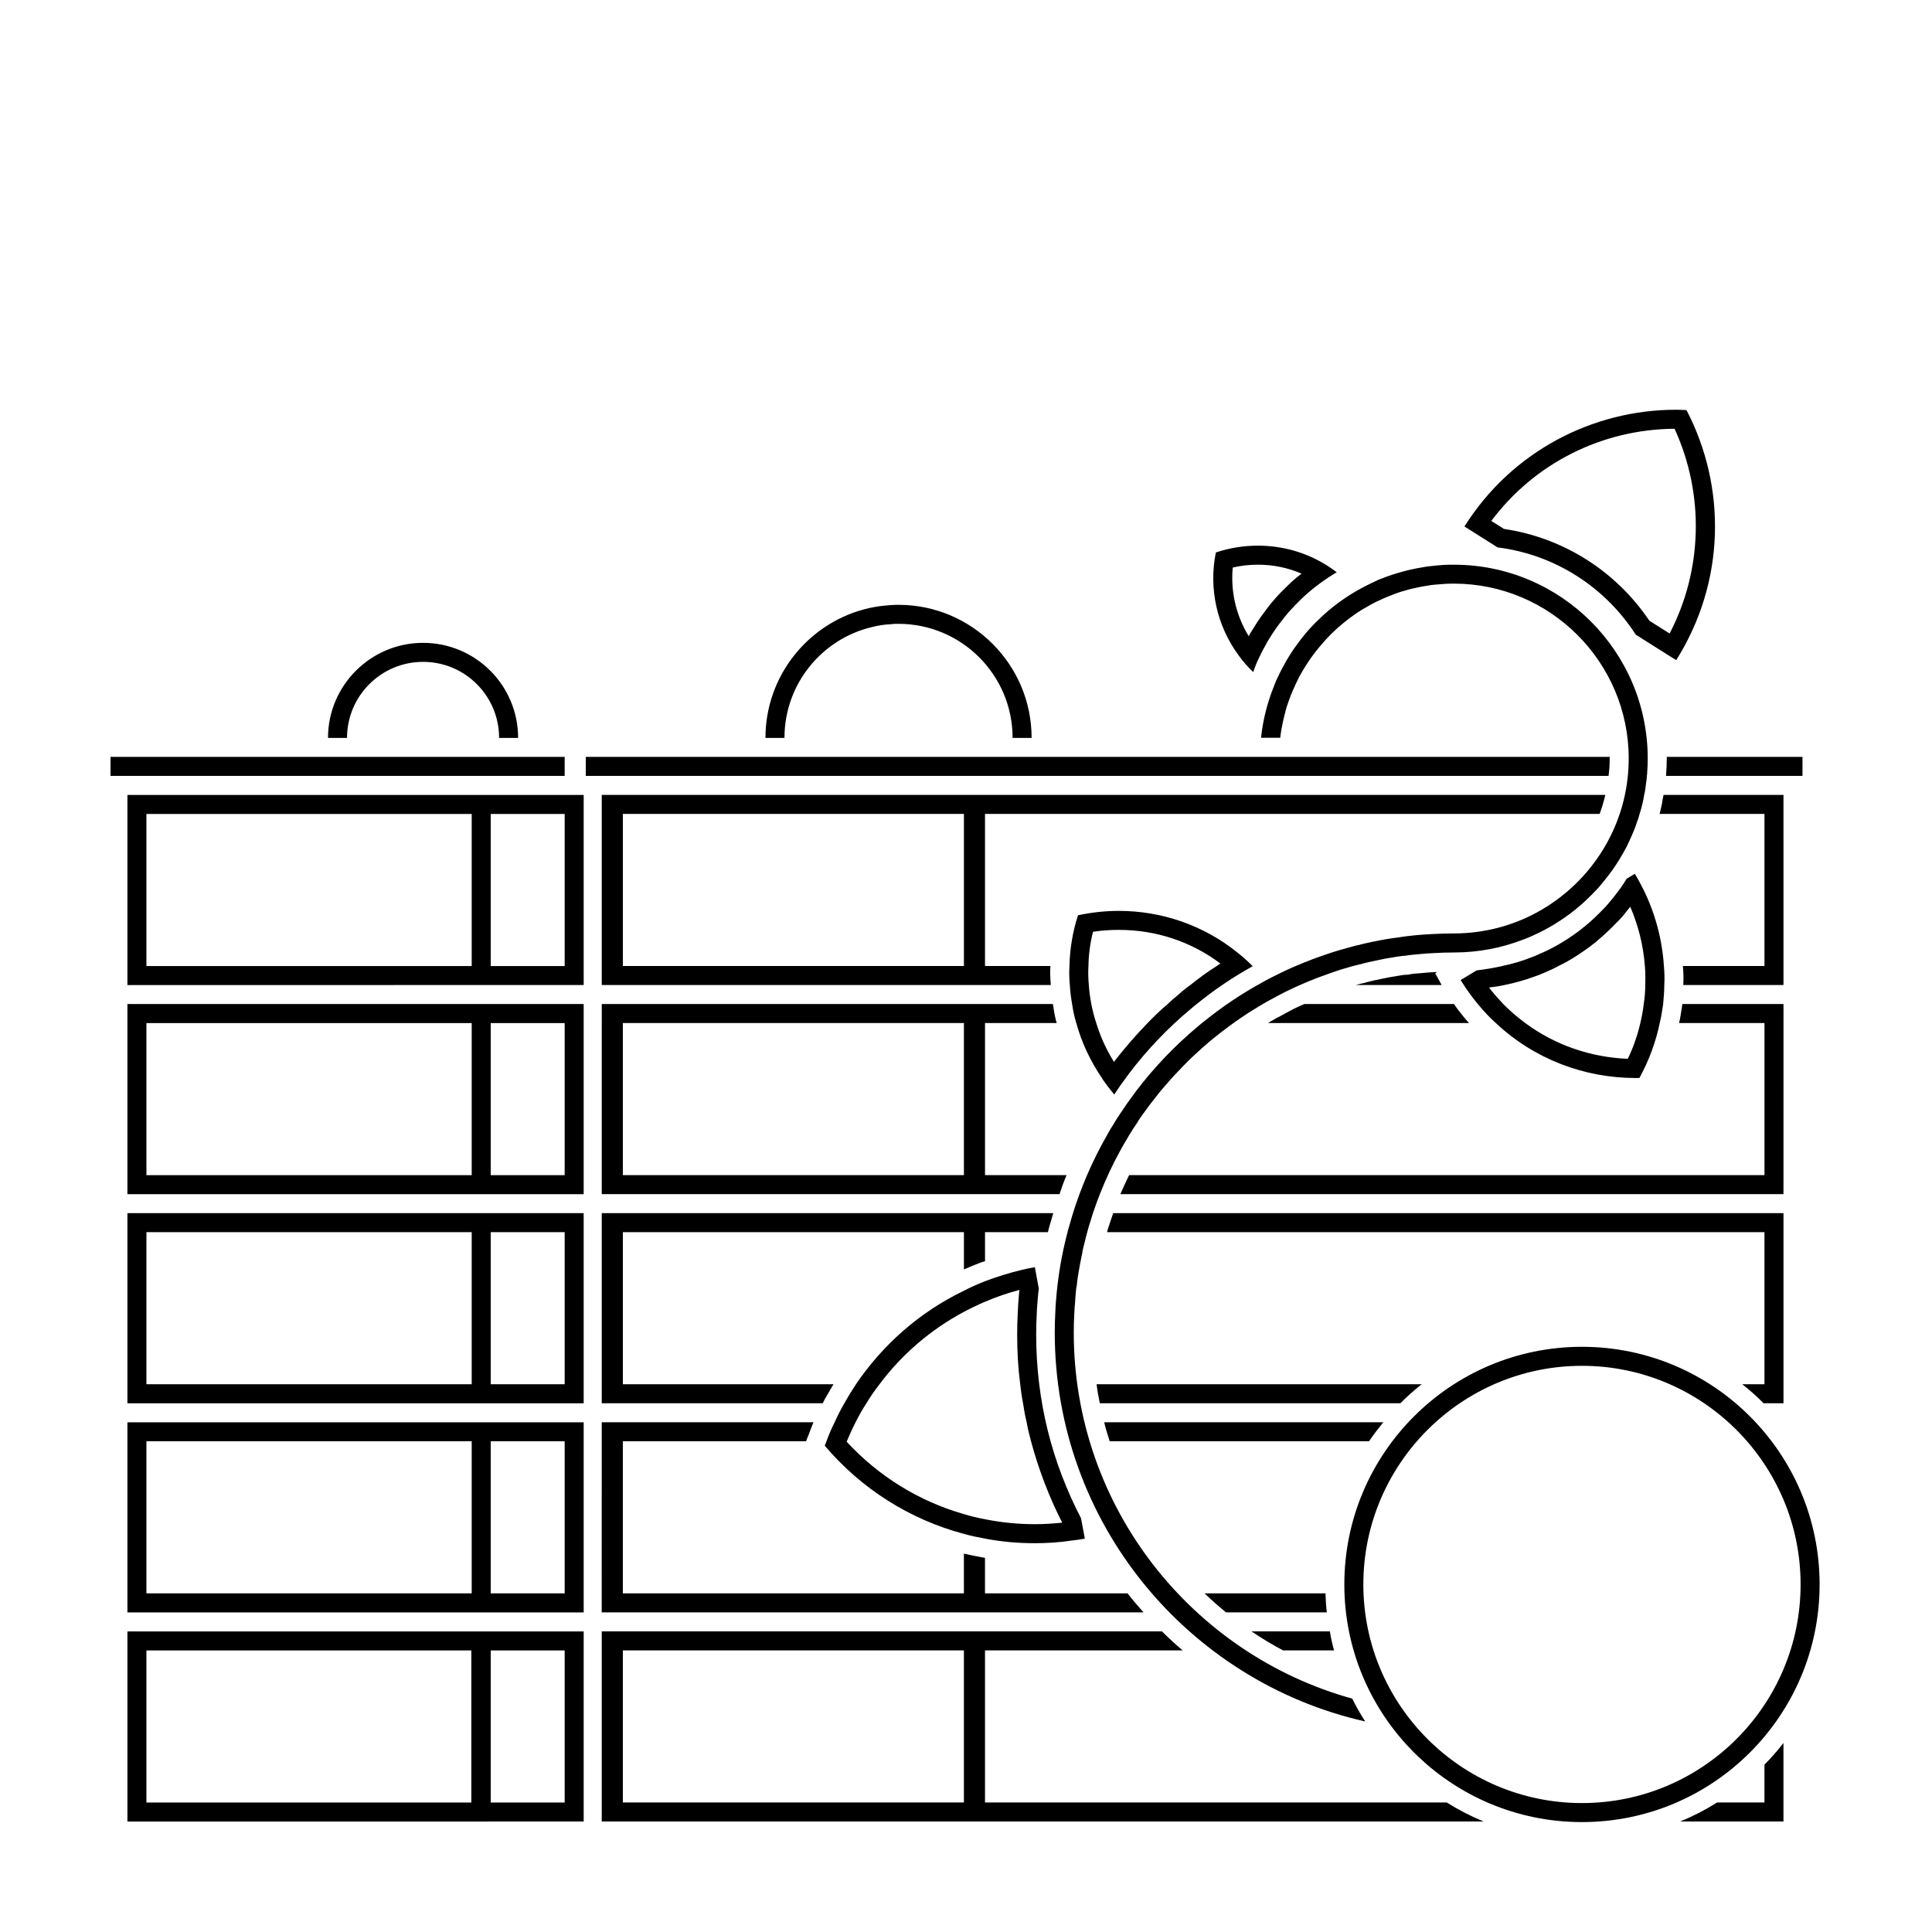 <?xml version="1.0" encoding="UTF-8"?>
<!-- Uploaded to: ICON Repo, www.svgrepo.com, Generator: ICON Repo Mixer Tools -->
<svg fill="#000000" width="800px" height="800px" version="1.1" viewBox="144 144 512 512" xmlns="http://www.w3.org/2000/svg">
 <path d="m569.43 354.66h-265.96v50.383h119c-0.152-1.812-0.203-3.527-0.102-5.039h-17.332v-40.305h162.88c0.605-1.613 1.109-3.328 1.512-5.039zm-169.98 45.344h-90.383v-40.305h90.383zm217.19 5.035h-26.551c0.102-1.562 0.051-3.223-0.102-5.039l21.613 0.004v-40.305h-27.809c0.152-0.504 0.301-1.059 0.402-1.613 0.203-0.754 0.352-1.613 0.453-2.418 0.102-0.352 0.152-0.656 0.203-1.008h31.789zm-91.742-3.426-0.555 0.301 1.711 3.125h-22.77c0.906-0.25 1.715-0.453 2.519-0.605l0.152-0.051 0.102-0.051c1.309-0.352 2.672-0.656 3.981-0.906 1.309-0.301 2.519-0.504 3.777-0.707h0.102l0.152-0.051c0.605-0.102 1.258-0.203 1.914-0.301 0.25 0 0.352-0.051 0.504-0.051h0.453l0.352-0.051c1.008-0.203 2.016-0.301 3.074-0.352 1.41-0.152 2.672-0.25 3.93-0.301h0.602zm-35.219 8.465h39.648c0.656 1.008 1.512 2.117 2.418 3.223 0.504 0.656 1.059 1.258 1.562 1.812l-53.25 0.004c0.102-0.051 0.203-0.152 0.301-0.203 0.906-0.555 2.066-1.211 3.273-1.812 1.16-0.656 2.215-1.211 3.273-1.762 0.91-0.457 1.816-0.859 2.773-1.262zm126.96 50.383h-175.73c0.754-1.715 1.512-3.426 2.316-5.039h168.38v-40.305h-22.621c0.301-1.309 0.504-2.719 0.754-4.281v-0.152l0.051-0.152c0-0.152 0-0.301 0.051-0.453h26.805zm-313.17 0h121.32c0.555-1.715 1.16-3.375 1.863-5.039h-21.613v-40.305h18.992c-0.402-1.359-0.656-2.769-0.855-4.133-0.051-0.301-0.102-0.605-0.152-0.906h-119.55zm5.594-45.344h90.383v40.305h-90.383zm-5.594 50.379h119.66c-0.203 0.707-0.402 1.359-0.605 2.066-0.301 0.906-0.555 1.914-0.805 2.922l-0.004 0.051h-16.676v7.707c-0.605 0.152-1.211 0.352-1.812 0.605-1.41 0.555-2.621 1.059-3.777 1.562v-9.875h-90.383v40.305h55.82c-0.504 0.855-1.008 1.715-1.512 2.57s-0.957 1.664-1.359 2.469h-58.543zm308.13 45.344v-40.305h-174.21c0.102-0.453 0.203-0.855 0.352-1.258l0.102-0.305c0.352-1.109 0.754-2.316 1.16-3.477h177.64v50.383h-5.289c-1.762-1.812-3.629-3.477-5.644-5.039zm-96.48 5.039h-79.652c-0.352-1.664-0.656-3.324-0.855-5.039h86.152c-1.965 1.562-3.879 3.227-5.644 5.039zm-8.312 10.074h-68.719c-0.555-1.664-1.059-3.324-1.461-5.039h73.961c-1.312 1.613-2.57 3.277-3.781 5.039zm-203.34-5.035h56.125c-0.453 1.008-0.855 2.117-1.258 3.223-0.152 0.352-0.352 0.805-0.504 1.211l-0.203 0.602h-48.566v40.305h90.383v-10.531c1.41 0.301 2.973 0.656 4.684 0.957l0.906 0.156v9.418h37.785c1.309 1.715 2.769 3.375 4.231 5.039h-143.59zm191.8 45.34c0.051 1.715 0.152 3.375 0.352 5.039h-26.703c-1.965-1.613-3.879-3.273-5.691-5.039zm116.33 45.395c1.812-1.812 3.477-3.727 5.039-5.742v20.805h-27.355c3.426-1.41 6.648-3.074 9.773-5.039l12.543 0.004zm-206.56 10.027v-40.305h52.395c-1.914-1.613-3.727-3.273-5.492-5.039h-148.47v50.383h233.72c-3.426-1.41-6.648-3.074-9.773-5.039zm-5.59 0h-90.383v-40.305h90.383zm84.59-40.305c-2.871-1.512-5.691-3.223-8.363-5.039h20.758c0.25 1.715 0.656 3.375 1.109 5.039zm86.25-231.75h-271.05v-5.039h271.35v0.453c0 1.562-0.102 3.074-0.305 4.586zm51.391 0h-36.172c0.051-0.25 0.051-0.453 0.051-0.605 0.102-1.309 0.152-2.672 0.152-3.981l-0.004-0.453h35.973zm-352.67 5.039h-91.238v50.383l91.238-0.004h29.676v-50.379zm0 45.344h-86.203v-40.305h86.203zm24.637 0h-19.598v-40.305h19.598zm-24.637 10.074h-91.238v50.383h120.91v-50.383zm0 45.344h-86.203v-40.305h86.203zm24.637 0h-19.598v-40.305h19.598zm-24.637 10.074h-91.238v50.383h120.91v-50.383zm0 45.344h-86.203v-40.305h86.203zm24.637 0h-19.598v-40.305h19.598zm-24.637 10.078h-91.238v50.383l91.238-0.004h29.676v-50.379zm0 45.34h-86.203v-40.305h86.203zm24.637 0h-19.598v-40.305h19.598zm-24.738 10.078h-91.137v50.383h91.141l5.137-0.004h24.637v-50.379zm0 45.344h-86.102v-40.305h86.102zm24.738 0h-19.598v-40.305h19.598zm-19.598-272.06h-100.76v-5.039h120.36v5.039zm220.67-42.621c3.629-3.324 7.809-6.098 12.293-8.262 0.754-0.352 1.461-0.707 2.215-1.059 0.805-0.301 1.562-0.605 2.367-0.906 0.805-0.301 1.613-0.555 2.418-0.805 2.418-0.754 4.887-1.309 7.457-1.715 0.453-0.102 0.957-0.152 1.461-0.203 1.211-0.152 2.418-0.25 3.68-0.352 0.855-0.051 1.762-0.051 2.672-0.051 28.363 0 51.387 23.023 51.387 51.387 0 1.258-0.051 2.519-0.152 3.777 0 0.203 0 0.402-0.051 0.605-0.051 0.707-0.102 1.461-0.25 2.215-0.102 1.059-0.25 2.066-0.504 3.074-0.102 0.754-0.25 1.512-0.453 2.316-0.203 0.957-0.504 1.914-0.805 2.871-0.152 0.555-0.301 1.16-0.555 1.715-0.301 0.957-0.605 1.863-1.008 2.769-0.301 0.754-0.656 1.512-1.008 2.266-0.051 0.203-0.152 0.453-0.301 0.656-0.203 0.504-0.453 1.008-0.707 1.461-0.453 0.855-0.906 1.664-1.41 2.469-0.051 0.152-0.152 0.301-0.25 0.453-0.555 0.906-1.16 1.812-1.762 2.672-0.051 0.102-0.102 0.203-0.203 0.301-0.707 0.957-1.41 1.914-2.168 2.82-0.805 1.008-1.613 1.965-2.519 2.871-1.461 1.512-2.973 2.973-4.637 4.332-0.051 0.051-0.152 0.152-0.25 0.203-0.402 0.352-0.805 0.656-1.211 0.957-0.152 0.102-0.301 0.25-0.453 0.352-1.715 1.258-3.527 2.469-5.391 3.527-1.008 0.555-2.016 1.109-3.074 1.613-0.102 0.051-0.203 0.102-0.352 0.152-1.109 0.555-2.266 1.059-3.477 1.512h-0.051c-5.691 2.215-11.891 3.426-18.391 3.426-1.715 0-3.477 0.051-5.188 0.152-1.359 0.051-2.769 0.152-4.133 0.301-1.211 0.102-2.367 0.203-3.527 0.402-0.352 0-0.707 0.051-1.059 0.102-0.805 0.102-1.562 0.203-2.316 0.352-1.359 0.203-2.719 0.453-4.031 0.754-1.461 0.301-2.922 0.605-4.332 1.008-1.812 0.402-3.578 0.906-5.34 1.461-1.109 0.352-2.168 0.707-3.273 1.109-3.93 1.359-7.758 2.973-11.438 4.785-1.109 0.555-2.215 1.16-3.324 1.762-1.258 0.656-2.519 1.359-3.727 2.117-0.301 0.203-0.605 0.352-0.906 0.555-1.258 0.754-2.469 1.512-3.68 2.367-0.957 0.656-1.914 1.309-2.871 2.016-1.664 1.211-3.273 2.469-4.887 3.777-1.41 1.16-2.769 2.367-4.082 3.578-1.613 1.461-3.176 3.023-4.684 4.637-1.008 1.008-1.965 2.066-2.922 3.176-1.211 1.359-2.367 2.719-3.477 4.18-0.855 1.059-1.664 2.117-2.418 3.176-0.605 0.805-1.16 1.613-1.715 2.418-0.203 0.301-0.402 0.605-0.555 0.906-0.754 1.059-1.461 2.168-2.117 3.273-0.152 0.203-0.25 0.402-0.352 0.605-0.754 1.258-1.512 2.519-2.168 3.777-1.965 3.578-3.68 7.254-5.188 11.082-0.402 1.008-0.805 2.066-1.16 3.074-0.504 1.41-1.008 2.871-1.41 4.281-0.402 1.16-0.707 2.316-1.008 3.477-0.152 0.555-0.301 1.059-0.402 1.613-0.352 1.258-0.656 2.519-0.855 3.828-0.102 0.301-0.152 0.605-0.203 0.957-0.25 1.16-0.453 2.316-0.656 3.477-0.203 1.211-0.402 2.418-0.504 3.68-0.102 0.402-0.152 0.805-0.203 1.258-0.102 1.059-0.203 2.117-0.25 3.176-0.102 0.957-0.152 1.914-0.203 2.871-0.102 1.715-0.152 3.477-0.152 5.188 0 46.199 31.285 85.246 73.809 97.035 1.008 2.066 2.168 4.082 3.426 6.047-47.105-10.629-82.273-52.75-82.273-103.08 0-1.812 0.051-3.629 0.152-5.441 0.051-1.664 0.203-3.324 0.352-4.988 0.504-5.141 1.359-10.176 2.621-15.113 0.203-0.906 0.453-1.812 0.707-2.672 2.066-7.508 4.938-14.66 8.516-21.363 0.453-0.855 0.906-1.664 1.359-2.469 0.555-1.008 1.109-2.016 1.762-2.973 0.805-1.41 1.715-2.769 2.621-4.082 0.754-1.16 1.562-2.316 2.418-3.426 0.301-0.453 0.707-0.957 1.059-1.461 4.785-6.297 10.277-12.043 16.375-17.129 0.555-0.453 1.109-0.957 1.664-1.359 4.734-3.828 9.824-7.254 15.164-10.176 1.664-0.957 3.375-1.812 5.141-2.672 0.152-0.051 0.301-0.152 0.453-0.203 1.812-0.906 3.727-1.715 5.594-2.469 0.203-0.102 0.352-0.152 0.555-0.203 1.914-0.805 3.828-1.461 5.742-2.117 2.066-0.707 4.133-1.309 6.246-1.863 0.805-0.25 1.664-0.453 2.469-0.605 0.102-0.102 0.25-0.102 0.352-0.102 0.754-0.203 1.461-0.352 2.215-0.504 0.402-0.102 0.805-0.203 1.211-0.25 0.855-0.203 1.715-0.352 2.57-0.504h0.051c0.203-0.051 0.352-0.102 0.555-0.102 1.059-0.152 2.066-0.352 3.125-0.453 1.41-0.25 2.871-0.402 4.281-0.555 1.664-0.152 3.324-0.301 4.988-0.352 1.812-0.102 3.629-0.152 5.441-0.152 7.961 0 15.469-2.016 21.965-5.543 14.508-7.859 24.383-23.227 24.383-40.809 0-25.543-20.809-46.352-46.352-46.352-1.613 0-3.176 0.102-4.734 0.25-0.805 0.051-1.562 0.152-2.316 0.301-0.754 0.102-1.512 0.25-2.266 0.402-1.211 0.25-2.367 0.504-3.477 0.855-0.656 0.152-1.258 0.352-1.863 0.555-0.707 0.25-1.41 0.504-2.117 0.805-0.656 0.25-1.309 0.504-1.965 0.805-1.258 0.555-2.519 1.16-3.727 1.863-1.211 0.656-2.316 1.309-3.426 2.066-0.605 0.453-1.211 0.855-1.812 1.309-2.215 1.664-4.231 3.477-6.098 5.492-0.906 1.008-1.812 2.066-2.672 3.125-0.855 1.109-1.664 2.215-2.418 3.375-0.754 1.16-1.461 2.367-2.117 3.578-0.605 1.211-1.211 2.469-1.762 3.777-0.555 1.258-1.008 2.621-1.461 3.93 0 0.051-0.051 0.102-0.051 0.102-0.352 1.309-0.707 2.672-1.008 4.031-0.301 1.359-0.555 2.82-0.707 4.231h-5.09c0.504-4.836 1.715-9.473 3.477-13.805 0.203-0.555 0.402-1.109 0.656-1.613 0.605-1.309 1.211-2.57 1.914-3.777 0.301-0.656 0.707-1.309 1.109-1.965 0.855-1.41 1.762-2.769 2.769-4.082 0.352-0.504 0.754-1.008 1.16-1.512 1.109-1.41 2.316-2.769 3.68-4.082 0.602-0.578 1.156-1.133 1.762-1.688zm131.5 256.89c0-34.762-28.215-62.977-62.977-62.977s-62.977 28.215-62.977 62.977 28.215 62.977 62.977 62.977 62.977-28.211 62.977-62.977zm-62.977 57.938c-31.941 0-57.938-25.996-57.938-57.938 0-31.941 25.996-57.938 57.938-57.938s57.938 25.996 57.938 57.938c0 31.941-25.945 57.938-57.938 57.938zm-22.371-332.77c15.367 1.914 28.617 10.68 36.625 23.125l8.613 5.441 2.117 1.309c13.098-20.809 13.301-45.949 2.719-66.25-0.957-0.051-1.863-0.102-2.769-0.102-22.016 0-43.527 10.984-56.074 30.934l0.152 0.102zm46.906-31.438c7.961 17.332 7.457 37.434-1.309 54.262l-5.34-3.375-0.051-0.051c-8.664-12.848-22.469-21.914-38.492-24.285l-3.375-2.117c11.434-15.262 29.219-24.281 48.566-24.434zm-111.64 64.488c0.152-0.504 0.301-0.957 0.504-1.41 0.203-0.555 0.402-1.109 0.656-1.613 0.605-1.309 1.211-2.57 1.914-3.777 0.301-0.656 0.707-1.309 1.109-1.965 0.855-1.41 1.762-2.769 2.769-4.082 0.301-0.402 0.605-0.805 0.957-1.211l0.203-0.301c0.805-1.008 1.664-2.016 2.621-2.973 0.152-0.203 0.301-0.402 0.504-0.555 0.203-0.203 0.402-0.352 0.555-0.555 0.605-0.605 1.16-1.16 1.762-1.715 2.621-2.367 5.492-4.484 8.566-6.297-1.512-1.16-3.074-2.168-4.684-3.023-5.09-2.719-10.629-4.031-16.223-4.031-3.777 0-7.559 0.605-11.133 1.812-1.914 9.422 0.203 19.445 6.144 27.406 1.102 1.52 2.363 2.981 3.773 4.289zm-5.441-27.711c2.168-0.504 4.434-0.754 6.648-0.754 4.031 0 7.961 0.805 11.586 2.367-0.957 0.707-1.812 1.461-2.672 2.215-0.656 0.605-1.258 1.211-1.914 1.863-1.41 1.359-2.769 2.871-4.082 4.535-0.402 0.555-0.906 1.16-1.309 1.762-0.906 1.16-1.914 2.672-2.922 4.332-0.352 0.555-0.754 1.16-1.109 1.863-3.32-5.387-4.832-11.785-4.227-18.184zm-31.387 139.66c0.152-0.25 0.301-0.453 0.453-0.707 0.754-1.16 1.562-2.316 2.418-3.426 0.301-0.453 0.707-0.957 1.059-1.461 4.785-6.297 10.277-12.043 16.375-17.129 0.555-0.453 1.109-0.957 1.664-1.359 4.586-3.727 9.523-7.055 14.711-9.926l-0.055-0.047c-1.258-1.258-2.519-2.418-3.879-3.477-9.117-7.406-20.305-11.133-31.539-11.133-3.629 0-7.254 0.402-10.832 1.16-1.41 4.383-2.168 8.918-2.266 13.453-0.102 1.715-0.051 3.375 0.102 5.039 0.102 1.715 0.301 3.375 0.605 5.039 0.25 1.715 0.605 3.375 1.109 5.039 1.41 5.141 3.727 10.078 6.852 14.66v0.051c1.004 1.453 2.062 2.863 3.223 4.223zm-4.789-18.941c-0.555-1.664-0.957-3.324-1.309-5.039-0.301-1.664-0.555-3.324-0.656-5.039-0.152-1.664-0.203-3.324-0.102-5.039 0.051-3.023 0.453-6.098 1.211-9.07 2.266-0.352 4.586-0.504 6.852-0.504 9.875 0 19.195 3.125 26.902 8.918-0.301 0.203-0.656 0.402-0.957 0.656-2.418 1.512-4.734 3.223-7.004 5.039-0.453 0.301-0.855 0.605-1.258 0.957-0.453 0.301-0.855 0.656-1.309 1.059l-0.453 0.402c-1.008 0.855-2.016 1.664-2.973 2.621-1.863 1.562-3.629 3.273-5.34 5.039-3.176 3.273-6.144 6.699-8.918 10.277-2.016-3.223-3.578-6.652-4.688-10.277zm-15.414 72.094c0.051-0.555 0.102-1.109 0.203-1.664l-1.059-5.742c-1.16 0.203-2.266 0.453-3.375 0.707-3.375 0.805-6.648 1.812-9.824 3.023-1.914 0.754-3.777 1.562-5.594 2.519-11.738 5.644-21.512 14.309-28.617 24.789-1.109 1.664-2.117 3.324-3.074 5.039-0.957 1.664-1.812 3.324-2.57 5.039-0.855 1.664-1.562 3.324-2.168 5.039-0.152 0.352-0.301 0.754-0.453 1.16 9.574 11.336 22.469 19.547 36.879 23.375 1.812 0.504 3.68 0.906 5.594 1.258 4.281 0.805 8.664 1.211 13.148 1.211 3.223 0 6.551-0.203 9.824-0.707 1.16-0.102 2.316-0.301 3.477-0.504l-1.008-5.391c-3.777-7.305-6.801-15.062-8.816-23.227-2.016-8.16-3.074-16.727-3.074-25.492 0-1.812 0.051-3.629 0.152-5.441 0.051-1.668 0.203-3.328 0.355-4.992zm6.398 60.309c-2.418 0.25-4.887 0.402-7.305 0.402-4.434 0-8.867-0.453-13.148-1.309-1.914-0.352-3.777-0.805-5.594-1.359-11.84-3.375-22.57-9.977-31.086-19.195 0-0.051 0.051-0.051 0.051-0.102 0.707-1.715 1.461-3.375 2.316-5.039 0.855-1.715 1.812-3.426 2.871-5.039 1.059-1.762 2.215-3.426 3.477-5.039 5.945-7.961 13.602-14.508 22.371-19.195 1.812-0.957 3.68-1.863 5.594-2.672 2.922-1.258 5.996-2.316 9.117-3.125-0.051 0.301-0.051 0.555-0.102 0.855-0.152 1.812-0.301 3.578-0.352 5.34-0.102 1.762-0.152 3.68-0.152 5.594 0 4.484 0.25 8.867 0.805 13.199 0.203 1.715 0.402 3.375 0.754 5.039 0.25 1.715 0.555 3.375 0.957 5.039 0.301 1.715 0.707 3.375 1.16 5.039 2.016 7.508 4.789 14.762 8.266 21.566zm107.16-141.37c0.957 1.359 1.914 2.672 2.973 3.93 1.512 1.812 3.074 3.527 4.785 5.039 10.125 9.523 23.426 14.559 36.98 14.559h1.059c2.519-4.586 4.332-9.473 5.391-14.559 0.402-1.664 0.656-3.324 0.906-5.039 0.152-1.664 0.301-3.375 0.301-5.039 0.102-1.664 0.051-3.324-0.102-5.039-0.453-6.953-2.266-13.957-5.543-20.504-0.656-1.309-1.359-2.621-2.168-3.93l-2.168 1.309c-0.453 0.754-0.906 1.461-1.41 2.168-0.051 0.102-0.102 0.203-0.203 0.301-0.707 0.957-1.41 1.914-2.168 2.82-0.805 1.008-1.613 1.965-2.519 2.871-1.461 1.512-2.973 2.973-4.637 4.332-0.051 0.051-0.152 0.152-0.25 0.203l-0.152 0.102c-0.352 0.301-0.707 0.605-1.059 0.855-0.152 0.102-0.301 0.25-0.453 0.352-1.715 1.258-3.527 2.469-5.391 3.527-1.008 0.555-2.016 1.109-3.074 1.613-0.102 0.051-0.203 0.102-0.352 0.152-0.352 0.152-0.707 0.352-1.059 0.453-0.805 0.402-1.613 0.754-2.418 1.059h-0.051c-2.519 1.008-5.09 1.762-7.809 2.316 0 0-0.051 0.051-0.102 0.051-2.168 0.453-4.383 0.855-6.648 1.109l-4.231 2.57c0.25 0.453 0.555 0.855 0.855 1.309 0.211 0.355 0.461 0.758 0.715 1.109zm10.023-1.109c2.82-0.555 5.594-1.359 8.312-2.367l0.707-0.25c1.309-0.504 2.519-1.059 3.727-1.613 0.203-0.102 0.402-0.203 0.605-0.301 0.301-0.152 0.656-0.301 0.957-0.504 0.754-0.352 1.512-0.754 2.266-1.16 1.965-1.109 3.93-2.418 5.945-3.879 0.051-0.051 0.25-0.203 0.453-0.352l0.051-0.051c0.402-0.301 0.805-0.605 1.258-0.957 0.203-0.203 0.402-0.352 0.504-0.453 1.562-1.309 3.125-2.769 4.938-4.637 1.109-1.059 2.066-2.215 2.82-3.223 0.25-0.301 0.555-0.656 0.805-1.008 2.168 5.039 3.477 10.328 3.879 15.719 0.152 1.664 0.152 3.375 0.102 5.039 0 1.664-0.152 3.375-0.402 5.039-0.203 1.715-0.504 3.375-0.906 5.039-0.754 3.273-1.863 6.449-3.324 9.473-9.977-0.402-19.398-3.727-27.156-9.473-2.066-1.512-4.031-3.223-5.844-5.039-1.309-1.41-2.621-2.871-3.777-4.383 1.363-0.156 2.723-0.355 4.082-0.66zm-190.79-65.492h-5.039c0-16.273 11.082-30.027 26.098-34.059 1.664-0.453 3.324-0.754 5.09-0.957 1.359-0.152 2.719-0.25 4.082-0.25 19.445 0 35.266 15.82 35.266 35.266h-5.039c0-16.676-13.551-30.23-30.23-30.23-0.656 0-1.309 0-1.965 0.102-1.762 0.051-3.477 0.352-5.09 0.754-13.297 3.176-23.172 15.117-23.172 29.375zm-115.93 0h-5.039c0-13.906 11.336-25.191 25.191-25.191 13.906 0 25.191 11.285 25.191 25.191h-5.039c0-11.133-9.02-20.152-20.152-20.152-11.082 0-20.152 9.016-20.152 20.152z"/>
</svg>